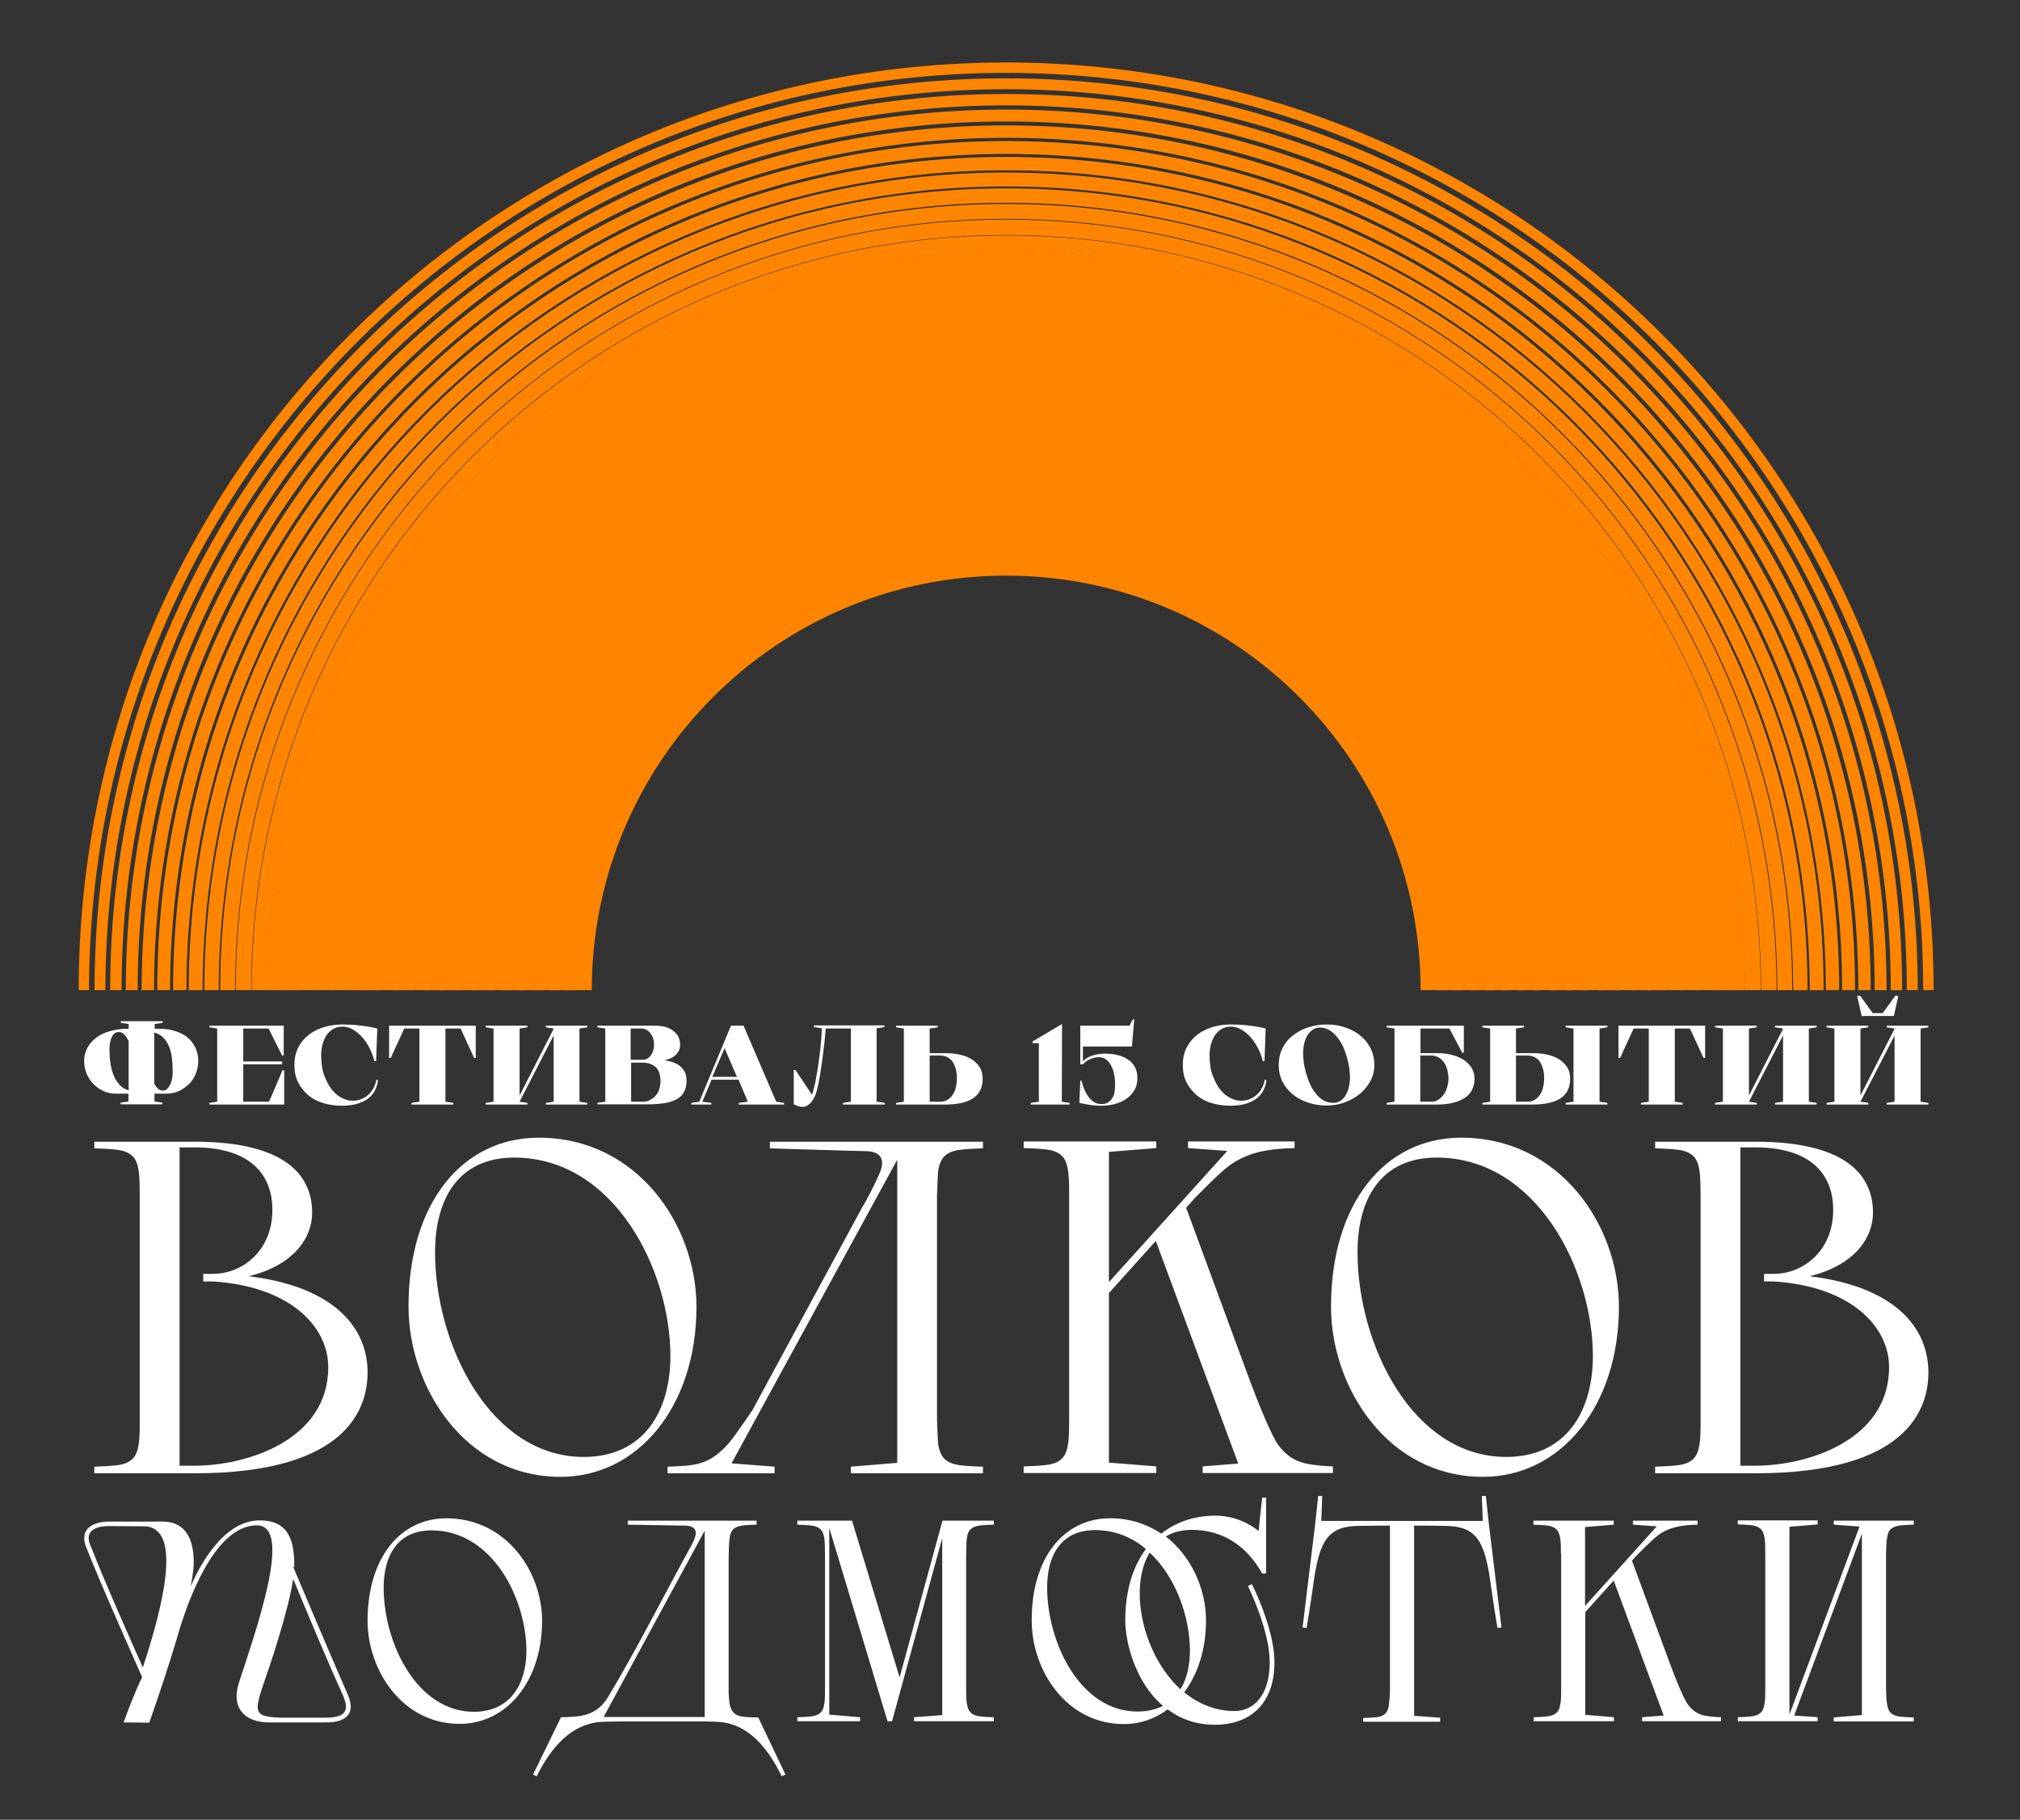 <?xml version="1.0" encoding="UTF-8"?> <svg xmlns="http://www.w3.org/2000/svg" width="151" height="136" viewBox="0 0 151 136" fill="none"><rect x="0" y="0" width="151" height="136" fill="#333333" stroke="none"/><g clip-path="url(#clip0_1460_484)"><mask id="mask0_1460_484" style="mask-type:luminance" maskUnits="userSpaceOnUse" x="-102" y="-103" width="354" height="354"><path d="M252 -103H-102V251H252V-103Z" fill="white"></path></mask><g mask="url(#mask0_1460_484)"><path d="M43.266 73.999C43.266 56.352 57.567 42.051 75.214 42.051C92.861 42.051 107.163 56.352 107.163 73.999" stroke="#FF8500" stroke-width="1.94" stroke-miterlimit="10"></path></g><mask id="mask1_1460_484" style="mask-type:luminance" maskUnits="userSpaceOnUse" x="-102" y="-103" width="354" height="354"><path d="M252 -103H-102V251H252V-103Z" fill="white"></path></mask><g mask="url(#mask1_1460_484)"><path d="M42.078 74.002C42.078 55.7 56.911 40.867 75.213 40.867C93.514 40.867 108.347 55.7 108.347 74.002" stroke="#FF8500" stroke-width="1.902" stroke-miterlimit="10"></path></g><mask id="mask2_1460_484" style="mask-type:luminance" maskUnits="userSpaceOnUse" x="-102" y="-103" width="354" height="354"><path d="M252 -103H-102V251H252V-103Z" fill="white"></path></mask><g mask="url(#mask2_1460_484)"><path d="M40.875 73.998C40.875 55.041 56.239 39.66 75.213 39.66C94.187 39.66 109.551 55.024 109.551 73.998" stroke="#FF8500" stroke-width="1.865" stroke-miterlimit="10"></path></g><mask id="mask3_1460_484" style="mask-type:luminance" maskUnits="userSpaceOnUse" x="-102" y="-103" width="354" height="354"><path d="M252 -103H-102V251H252V-103Z" fill="white"></path></mask><g mask="url(#mask3_1460_484)"><path d="M39.688 74.001C39.688 54.371 55.6 38.477 75.211 38.477C94.823 38.477 110.735 54.389 110.735 74.001" stroke="#FF8500" stroke-width="1.827" stroke-miterlimit="10"></path></g><mask id="mask4_1460_484" style="mask-type:luminance" maskUnits="userSpaceOnUse" x="-102" y="-103" width="354" height="354"><path d="M252 -103H-102V251H252V-103Z" fill="white"></path></mask><g mask="url(#mask4_1460_484)"><path d="M38.484 74.001C38.484 53.717 54.928 37.273 75.212 37.273C95.496 37.273 111.939 53.717 111.939 74.001" stroke="#FF8500" stroke-width="1.79" stroke-miterlimit="10"></path></g><mask id="mask5_1460_484" style="mask-type:luminance" maskUnits="userSpaceOnUse" x="-102" y="-103" width="354" height="354"><path d="M252 -103H-102V251H252V-103Z" fill="white"></path></mask><g mask="url(#mask5_1460_484)"><path d="M37.301 73.999C37.301 53.06 54.275 36.086 75.214 36.086C96.153 36.086 113.128 53.06 113.128 73.999" stroke="#FF8500" stroke-width="1.752" stroke-miterlimit="10"></path></g><mask id="mask6_1460_484" style="mask-type:luminance" maskUnits="userSpaceOnUse" x="-102" y="-103" width="354" height="354"><path d="M252 -103H-102V251H252V-103Z" fill="white"></path></mask><g mask="url(#mask6_1460_484)"><path d="M36.094 74.002C36.094 52.408 53.599 34.902 75.193 34.902C96.787 34.902 114.292 52.408 114.292 74.002" stroke="#FF8500" stroke-width="1.715" stroke-miterlimit="10"></path></g><mask id="mask7_1460_484" style="mask-type:luminance" maskUnits="userSpaceOnUse" x="-102" y="-103" width="354" height="354"><path d="M252 -103H-102V251H252V-103Z" fill="white"></path></mask><g mask="url(#mask7_1460_484)"><path d="M34.91 73.998C34.91 51.749 52.947 33.695 75.213 33.695C97.48 33.695 115.516 51.732 115.516 73.998" stroke="#FF8500" stroke-width="1.677" stroke-miterlimit="10"></path></g><mask id="mask8_1460_484" style="mask-type:luminance" maskUnits="userSpaceOnUse" x="-102" y="-103" width="354" height="354"><path d="M252 -103H-102V251H252V-103Z" fill="white"></path></mask><g mask="url(#mask8_1460_484)"><path d="M33.723 74.001C33.723 51.079 52.308 32.512 75.212 32.512C98.115 32.512 116.7 51.097 116.7 74.001" stroke="#FF8500" stroke-width="1.64" stroke-miterlimit="10"></path></g><mask id="mask9_1460_484" style="mask-type:luminance" maskUnits="userSpaceOnUse" x="-102" y="-103" width="354" height="354"><path d="M252 -103H-102V251H252V-103Z" fill="white"></path></mask><g mask="url(#mask9_1460_484)"><path d="M32.52 74.001C32.52 50.425 51.636 31.309 75.212 31.309C98.788 31.309 117.904 50.425 117.904 74.001" stroke="#FF8500" stroke-width="1.602" stroke-miterlimit="10"></path></g><mask id="mask10_1460_484" style="mask-type:luminance" maskUnits="userSpaceOnUse" x="-102" y="-103" width="354" height="354"><path d="M252 -103H-102V251H252V-103Z" fill="white"></path></mask><g mask="url(#mask10_1460_484)"><path d="M31.336 73.999C31.336 49.768 50.983 30.121 75.214 30.121C99.445 30.121 119.093 49.768 119.093 73.999" stroke="#FF8500" stroke-width="1.564" stroke-miterlimit="10"></path></g><mask id="mask11_1460_484" style="mask-type:luminance" maskUnits="userSpaceOnUse" x="-102" y="-103" width="354" height="354"><path d="M252 -103H-102V251H252V-103Z" fill="white"></path></mask><g mask="url(#mask11_1460_484)"><path d="M30.129 74.002C30.129 49.115 50.307 28.938 75.193 28.938C100.079 28.938 120.275 49.115 120.275 74.002" stroke="#FF8500" stroke-width="1.527" stroke-miterlimit="10"></path></g><mask id="mask12_1460_484" style="mask-type:luminance" maskUnits="userSpaceOnUse" x="-102" y="-103" width="354" height="354"><path d="M252 -103H-102V251H252V-103Z" fill="white"></path></mask><g mask="url(#mask12_1460_484)"><path d="M28.945 73.998C28.945 48.44 49.654 27.73 75.213 27.73C100.772 27.73 121.481 48.44 121.481 73.998" stroke="#FF8500" stroke-width="1.49" stroke-miterlimit="10"></path></g><mask id="mask13_1460_484" style="mask-type:luminance" maskUnits="userSpaceOnUse" x="-102" y="-103" width="354" height="354"><path d="M252 -103H-102V251H252V-103Z" fill="white"></path></mask><g mask="url(#mask13_1460_484)"><path d="M27.758 74.001C27.758 47.787 48.998 26.547 75.212 26.547C101.425 26.547 122.665 47.787 122.665 74.001" stroke="#FF8500" stroke-width="1.452" stroke-miterlimit="10"></path></g><mask id="mask14_1460_484" style="mask-type:luminance" maskUnits="userSpaceOnUse" x="-102" y="-103" width="354" height="354"><path d="M252 -103H-102V251H252V-103Z" fill="white"></path></mask><g mask="url(#mask14_1460_484)"><path d="M26.555 74.001C26.555 47.133 48.343 25.344 75.212 25.344C102.081 25.344 123.869 47.133 123.869 74.001" stroke="#FF8500" stroke-width="1.414" stroke-miterlimit="10"></path></g><mask id="mask15_1460_484" style="mask-type:luminance" maskUnits="userSpaceOnUse" x="-102" y="-103" width="354" height="354"><path d="M252 -103H-102V251H252V-103Z" fill="white"></path></mask><g mask="url(#mask15_1460_484)"><path d="M25.371 73.999C25.371 46.476 47.691 24.156 75.214 24.156C102.738 24.156 125.057 46.476 125.057 73.999" stroke="#FF8500" stroke-width="1.377" stroke-miterlimit="10"></path></g><mask id="mask16_1460_484" style="mask-type:luminance" maskUnits="userSpaceOnUse" x="-102" y="-103" width="354" height="354"><path d="M252 -103H-102V251H252V-103Z" fill="white"></path></mask><g mask="url(#mask16_1460_484)"><path d="M24.164 74C24.164 45.804 47.015 22.953 75.211 22.953C103.407 22.953 126.258 45.804 126.258 74" stroke="#FF8500" stroke-width="1.339" stroke-miterlimit="10"></path></g><mask id="mask17_1460_484" style="mask-type:luminance" maskUnits="userSpaceOnUse" x="-102" y="-103" width="354" height="354"><path d="M252 -103H-102V251H252V-103Z" fill="white"></path></mask><g mask="url(#mask17_1460_484)"><path d="M22.98 73.998C22.98 45.147 46.362 21.766 75.213 21.766C104.064 21.766 127.446 45.147 127.446 73.998" stroke="#FF8500" stroke-width="1.302" stroke-miterlimit="10"></path></g><mask id="mask18_1460_484" style="mask-type:luminance" maskUnits="userSpaceOnUse" x="-102" y="-103" width="354" height="354"><path d="M252 -103H-102V251H252V-103Z" fill="white"></path></mask><g mask="url(#mask18_1460_484)"><path d="M21.793 74.001C21.793 44.495 45.706 20.582 75.212 20.582C104.717 20.582 128.63 44.495 128.63 74.001" stroke="#FF8500" stroke-width="1.264" stroke-miterlimit="10"></path></g><mask id="mask19_1460_484" style="mask-type:luminance" maskUnits="userSpaceOnUse" x="-102" y="-103" width="354" height="354"><path d="M252 -103H-102V251H252V-103Z" fill="white"></path></mask><g mask="url(#mask19_1460_484)"><path d="M20.59 74.001C20.59 43.84 45.051 19.379 75.212 19.379C105.373 19.379 129.834 43.84 129.834 74.001" stroke="#FF8500" stroke-width="1.226" stroke-miterlimit="10"></path></g><mask id="mask20_1460_484" style="mask-type:luminance" maskUnits="userSpaceOnUse" x="-102" y="-103" width="354" height="354"><path d="M252 -103H-102V251H252V-103Z" fill="white"></path></mask><g mask="url(#mask20_1460_484)"><path d="M19.406 73.999C19.406 43.184 44.399 18.191 75.214 18.191C106.03 18.191 131.022 43.184 131.022 73.999" stroke="#FF8500" stroke-width="1.189" stroke-miterlimit="10"></path></g><mask id="mask21_1460_484" style="mask-type:luminance" maskUnits="userSpaceOnUse" x="-102" y="-103" width="354" height="354"><path d="M252 -103H-102V251H252V-103Z" fill="white"></path></mask><g mask="url(#mask21_1460_484)"><path d="M18.199 74C18.199 42.512 43.723 16.988 75.211 16.988C106.699 16.988 132.223 42.512 132.223 74" stroke="#FF8500" stroke-width="1.152" stroke-miterlimit="10"></path></g><mask id="mask22_1460_484" style="mask-type:luminance" maskUnits="userSpaceOnUse" x="-102" y="-103" width="354" height="354"><path d="M252 -103H-102V251H252V-103Z" fill="white"></path></mask><g mask="url(#mask22_1460_484)"><path d="M17.016 73.998C17.016 41.855 43.07 15.801 75.213 15.801C107.356 15.801 133.411 41.855 133.411 73.998" stroke="#FF8500" stroke-width="1.114" stroke-miterlimit="10"></path></g><mask id="mask23_1460_484" style="mask-type:luminance" maskUnits="userSpaceOnUse" x="-102" y="-103" width="354" height="354"><path d="M252 -103H-102V251H252V-103Z" fill="white"></path></mask><g mask="url(#mask23_1460_484)"><path d="M15.812 74.001C15.812 41.203 42.398 14.617 75.196 14.617C107.994 14.617 134.58 41.203 134.58 74.001" stroke="#FF8500" stroke-width="1.076" stroke-miterlimit="10"></path></g><mask id="mask24_1460_484" style="mask-type:luminance" maskUnits="userSpaceOnUse" x="-102" y="-103" width="354" height="354"><path d="M252 -103H-102V251H252V-103Z" fill="white"></path></mask><g mask="url(#mask24_1460_484)"><path d="M14.625 74.001C14.625 40.548 41.741 13.414 75.212 13.414C108.683 13.414 135.799 40.548 135.799 74.001" stroke="#FF8500" stroke-width="1.039" stroke-miterlimit="10"></path></g><mask id="mask25_1460_484" style="mask-type:luminance" maskUnits="userSpaceOnUse" x="-102" y="-103" width="354" height="354"><path d="M252 -103H-102V251H252V-103Z" fill="white"></path></mask><g mask="url(#mask25_1460_484)"><path d="M13.438 74C13.438 39.874 41.103 12.227 75.21 12.227C109.318 12.227 136.983 39.892 136.983 74" stroke="#FF8500" stroke-width="1.001" stroke-miterlimit="10"></path></g><mask id="mask26_1460_484" style="mask-type:luminance" maskUnits="userSpaceOnUse" x="-102" y="-103" width="354" height="354"><path d="M252 -103H-102V251H252V-103Z" fill="white"></path></mask><g mask="url(#mask26_1460_484)"><path d="M12.234 74C12.234 39.219 40.431 11.023 75.211 11.023C109.991 11.023 138.188 39.219 138.188 74" stroke="#FF8500" stroke-width="0.964" stroke-miterlimit="10"></path></g><mask id="mask27_1460_484" style="mask-type:luminance" maskUnits="userSpaceOnUse" x="-102" y="-103" width="354" height="354"><path d="M252 -103H-102V251H252V-103Z" fill="white"></path></mask><g mask="url(#mask27_1460_484)"><path d="M11.051 73.998C11.051 38.563 39.778 9.836 75.213 9.836C110.649 9.836 139.376 38.563 139.376 73.998" stroke="#FF8500" stroke-width="0.926" stroke-miterlimit="10"></path></g><mask id="mask28_1460_484" style="mask-type:luminance" maskUnits="userSpaceOnUse" x="-102" y="-103" width="354" height="354"><path d="M252 -103H-102V251H252V-103Z" fill="white"></path></mask><g mask="url(#mask28_1460_484)"><path d="M9.848 73.999C9.848 37.909 39.106 8.633 75.214 8.633C111.304 8.633 140.58 37.891 140.58 73.999" stroke="#FF8500" stroke-width="0.889" stroke-miterlimit="10"></path></g><mask id="mask29_1460_484" style="mask-type:luminance" maskUnits="userSpaceOnUse" x="-102" y="-103" width="354" height="354"><path d="M252 -103H-102V251H252V-103Z" fill="white"></path></mask><g mask="url(#mask29_1460_484)"><path d="M8.66 74.001C8.66 37.238 38.449 7.449 75.212 7.449C111.975 7.449 141.764 37.238 141.764 74.001" stroke="#FF8500" stroke-width="0.851" stroke-miterlimit="10"></path></g><mask id="mask30_1460_484" style="mask-type:luminance" maskUnits="userSpaceOnUse" x="-102" y="-103" width="354" height="354"><path d="M252 -103H-102V251H252V-103Z" fill="white"></path></mask><g mask="url(#mask30_1460_484)"><path d="M7.473 74C7.473 36.582 37.81 6.262 75.211 6.262C112.611 6.262 142.948 36.599 142.948 74" stroke="#FF8500" stroke-width="0.814" stroke-miterlimit="10"></path></g><mask id="mask31_1460_484" style="mask-type:luminance" maskUnits="userSpaceOnUse" x="-102" y="-103" width="354" height="354"><path d="M252 -103H-102V251H252V-103Z" fill="white"></path></mask><g mask="url(#mask31_1460_484)"><path d="M6.27 74C6.27 35.927 37.138 5.059 75.211 5.059C113.284 5.059 144.153 35.927 144.153 74" stroke="#FF8500" stroke-width="0.776" stroke-miterlimit="10"></path></g><mask id="mask32_1460_484" style="mask-type:luminance" maskUnits="userSpaceOnUse" x="-102" y="-103" width="354" height="354"><path d="M252 -103H-102V251H252V-103Z" fill="white"></path></mask><g mask="url(#mask32_1460_484)"><path d="M10.449 89.966C10.449 89.045 10.449 87.841 10.343 87.381C10.237 86.709 9.954 86.213 9.139 86.001C8.679 85.859 7.051 85.824 7.051 85.824V85.328H14.556C21.529 85.328 23.335 87.983 23.335 90.638C23.335 92.514 21.954 94.567 18.591 95.382C24.999 96.16 27.477 99.24 27.477 102.568C27.477 105.294 25.919 110.108 14.556 110.108H7.051V109.613C7.051 109.613 8.679 109.577 9.139 109.436C9.954 109.223 10.237 108.728 10.343 108.055C10.449 107.595 10.449 106.745 10.449 106.073V89.966ZM15.193 95.205H15.901C18.166 95.205 20.361 93.435 20.361 90.426C20.361 87.594 18.485 85.753 14.556 85.753H13.423V109.542H14.556C18.45 109.542 24.538 107.63 24.538 102.179C24.538 99.134 21.671 96.125 15.901 95.771H15.193V95.205Z" fill="white"></path></g><mask id="mask33_1460_484" style="mask-type:luminance" maskUnits="userSpaceOnUse" x="-102" y="-103" width="354" height="354"><path d="M252 -103H-102V251H252V-103Z" fill="white"></path></mask><g mask="url(#mask33_1460_484)"><path d="M40.274 85.027C47.637 85.027 52.062 91.576 52.062 97.665C52.062 105.135 47.673 110.374 41.903 110.374C34.752 110.374 30.539 103.648 30.539 97.665C30.521 89.966 34.522 85.027 40.274 85.027ZM38.433 86.514C34.221 86.514 32.522 89.665 32.522 93.594C32.522 100.462 36.628 108.887 43.637 108.887C48.133 108.887 50.115 105.453 50.115 101.347C50.115 94.957 45.938 86.514 38.433 86.514Z" fill="white"></path></g><mask id="mask34_1460_484" style="mask-type:luminance" maskUnits="userSpaceOnUse" x="-102" y="-103" width="354" height="354"><path d="M252 -103H-102V251H252V-103Z" fill="white"></path></mask><g mask="url(#mask34_1460_484)"><path d="M67.071 109.329V86.673L54.681 109.365L57.903 109.613V110.108H49.902V109.613C51.991 109.542 52.982 109.506 54.434 107.913C55.035 107.205 56.203 105.435 56.239 105.4L64.558 90.036L64.452 90.249C64.735 89.753 65.407 88.549 65.832 87.487C66.045 86.886 66.045 86.107 64.841 86.036C64.346 86.036 57.549 85.824 57.549 85.824V85.328H73.479V85.824C73.479 85.824 71.85 85.859 71.39 86.001C70.54 86.213 70.293 86.709 70.151 87.381C70.08 87.841 70.08 88.691 70.045 89.364V106.073C70.08 106.745 70.08 107.595 70.151 108.055C70.293 108.728 70.54 109.223 71.39 109.436C71.85 109.577 73.479 109.613 73.479 109.613V110.108H63.602V109.613L67.071 109.329Z" fill="white"></path></g><mask id="mask35_1460_484" style="mask-type:luminance" maskUnits="userSpaceOnUse" x="-102" y="-103" width="354" height="354"><path d="M252 -103H-102V251H252V-103Z" fill="white"></path></mask><g mask="url(#mask35_1460_484)"><path d="M79.922 89.344C79.922 88.672 79.922 87.822 79.816 87.362C79.709 86.689 79.426 86.194 78.612 85.981C78.152 85.84 76.523 85.804 76.523 85.804V85.309H86.435V85.804L82.895 86.087V95.822L91.745 86.017L88.807 85.804V85.309H96.772V85.804C95.038 85.84 93.338 86.052 91.887 87.114C91.073 87.716 89.197 89.663 89.197 89.663L89.303 89.557L88.666 90.265L93.445 103.221C94.011 104.708 95.038 107.363 95.639 108.106C96.17 108.779 96.772 109.168 97.48 109.345C98.294 109.558 99.64 109.593 99.64 109.593V110.089H89.905V109.593L92.56 109.381L86.4 92.743L82.895 96.637V109.31L86.435 109.593V110.089H76.523V109.593C76.523 109.593 78.152 109.558 78.612 109.416C79.426 109.204 79.709 108.708 79.816 108.035C79.922 107.575 79.922 106.726 79.922 106.053V89.344Z" fill="white"></path></g><mask id="mask36_1460_484" style="mask-type:luminance" maskUnits="userSpaceOnUse" x="-102" y="-103" width="354" height="354"><path d="M252 -103H-102V251H252V-103Z" fill="white"></path></mask><g mask="url(#mask36_1460_484)"><path d="M109.231 85.027C116.594 85.027 121.019 91.576 121.019 97.665C121.019 105.135 116.63 110.374 110.859 110.374C103.709 110.374 99.496 103.648 99.496 97.665C99.496 89.966 103.496 85.027 109.231 85.027ZM107.39 86.514C103.178 86.514 101.478 89.665 101.478 93.594C101.478 100.462 105.585 108.887 112.594 108.887C117.09 108.887 119.072 105.453 119.072 101.347C119.072 94.957 114.895 86.514 107.39 86.514Z" fill="white"></path></g><mask id="mask37_1460_484" style="mask-type:luminance" maskUnits="userSpaceOnUse" x="-102" y="-103" width="354" height="354"><path d="M252 -103H-102V251H252V-103Z" fill="white"></path></mask><g mask="url(#mask37_1460_484)"><path d="M127.125 89.966C127.125 89.045 127.125 87.841 127.019 87.381C126.913 86.709 126.629 86.213 125.815 86.001C125.355 85.859 123.727 85.824 123.727 85.824V85.328H131.231C138.205 85.328 140.011 87.983 140.011 90.638C140.011 92.514 138.63 94.567 135.267 95.382C141.674 96.16 144.152 99.24 144.152 102.568C144.152 105.294 142.595 110.108 131.231 110.108H123.727V109.613C123.727 109.613 125.355 109.577 125.815 109.436C126.629 109.223 126.913 108.728 127.019 108.055C127.125 107.595 127.125 106.745 127.125 106.073V89.966ZM131.869 95.205H132.577C134.842 95.205 137.037 93.435 137.037 90.426C137.037 87.594 135.161 85.753 131.231 85.753H130.099V109.542H131.231C135.125 109.542 141.214 107.63 141.214 102.179C141.214 99.134 138.347 96.125 132.577 95.771H131.869V95.205Z" fill="white"></path></g><mask id="mask38_1460_484" style="mask-type:luminance" maskUnits="userSpaceOnUse" x="-102" y="-103" width="354" height="354"><path d="M252 -103H-102V251H252V-103Z" fill="white"></path></mask><g mask="url(#mask38_1460_484)"><path d="M13.491 121.541C12.5 124.992 11.155 128.745 11.155 128.745L9.243 128.727C9.58 127.789 10.057 126.514 10.624 125.346C10.199 124.355 7.491 118.337 6.394 115.505C5.969 114.195 7.013 113.717 8.181 113.717H12.146C14.005 113.717 14.482 115.222 14.482 116.762C14.482 117.204 14.394 117.842 14.252 118.567C14.783 117.328 16.589 113.629 19.403 113.629C21.81 113.629 22.005 115.452 22.005 117.275C22.005 117.169 22.005 117.08 21.899 117.063C22.288 117.983 24.908 124.178 26.023 126.709C26.607 128.108 25.828 128.745 24.341 128.727H20.111C18.306 128.727 17.244 127.647 17.863 125.753C19.208 121.629 21.899 114.001 19.208 114.001C15.916 113.983 13.934 120.178 13.491 121.541ZM10.748 114.071L8.146 114.054C7.013 114.054 6.234 114.496 6.836 115.682C7.774 118.107 9.863 122.798 10.677 124.621C12.217 119.948 13.668 114.089 10.748 114.071ZM20.553 123.293C19.12 127.807 18.43 128.267 20.925 128.373H24.359C24.961 128.373 25.492 128.285 25.74 127.966C25.952 127.665 25.881 127.24 25.563 126.532C24.554 124.337 22.748 120.019 21.916 118.001C21.686 119.541 21.084 121.576 20.553 123.293Z" fill="white"></path></g><mask id="mask39_1460_484" style="mask-type:luminance" maskUnits="userSpaceOnUse" x="-102" y="-103" width="354" height="354"><path d="M252 -103H-102V251H252V-103Z" fill="white"></path></mask><g mask="url(#mask39_1460_484)"><path d="M33.371 113.473C37.831 113.473 40.522 117.437 40.522 121.137C40.522 125.668 37.867 128.836 34.362 128.836C30.025 128.836 27.477 124.765 27.477 121.137C27.477 116.446 29.901 113.473 33.371 113.473ZM32.256 114.375C29.707 114.375 28.68 116.287 28.68 118.659C28.68 122.818 31.176 127.934 35.424 127.934C38.15 127.934 39.353 125.845 39.353 123.367C39.336 119.473 36.804 114.375 32.256 114.375Z" fill="white"></path></g><mask id="mask40_1460_484" style="mask-type:luminance" maskUnits="userSpaceOnUse" x="-102" y="-103" width="354" height="354"><path d="M252 -103H-102V251H252V-103Z" fill="white"></path></mask><g mask="url(#mask40_1460_484)"><path d="M51.707 115.454C51.813 115.241 51.99 114.87 52.008 114.64C52.025 114.445 51.99 114.02 51.193 114.02C50.892 114.02 46.928 113.949 46.928 113.949V113.648H56.556V113.949C56.556 113.949 55.565 113.967 55.282 114.056C54.769 114.179 54.609 114.48 54.556 114.887C54.486 115.171 54.486 115.896 54.468 116.445V126.233C54.468 126.623 54.486 127.047 54.539 127.313C54.627 127.738 54.769 128.109 55.282 128.251C55.583 128.339 56.309 128.357 56.68 128.357L58.716 132.623L58.433 132.747C57.353 130.534 55.866 128.835 53.76 128.693C53.53 128.676 53.193 128.658 52.839 128.658H46.184C45.653 128.658 45.175 128.676 44.857 128.693C42.715 128.87 41.211 130.552 40.113 132.764L39.848 132.623L41.936 128.339C43.423 128.322 44.609 128.233 45.459 126.817C47.547 123.366 49.636 119.206 51.707 115.454ZM52.68 128.322V114.392L45.122 128.322H52.68Z" fill="white"></path></g><mask id="mask41_1460_484" style="mask-type:luminance" maskUnits="userSpaceOnUse" x="-102" y="-103" width="354" height="354"><path d="M252 -103H-102V251H252V-103Z" fill="white"></path></mask><g mask="url(#mask41_1460_484)"><path d="M70.434 128.18V114.958L66.682 128.64H66.345L61.991 114.197V128.145L64.292 128.339V128.64H59.602V128.339C59.602 128.339 60.593 128.322 60.876 128.233C61.372 128.109 61.549 127.808 61.602 127.401C61.672 127.118 61.672 126.605 61.672 126.198V116.445C61.672 115.879 61.672 115.153 61.602 114.887C61.531 114.48 61.372 114.179 60.876 114.056C60.593 113.967 59.602 113.949 59.602 113.949V113.648H63.69L67.248 125.366L70.452 113.648H74.293V113.949C74.293 113.949 73.301 113.967 73.018 114.056C72.523 114.179 72.346 114.48 72.293 114.887C72.222 115.171 72.222 115.896 72.222 116.445V126.198C72.222 126.605 72.222 127.118 72.293 127.401C72.363 127.808 72.523 128.109 73.018 128.233C73.301 128.322 74.293 128.339 74.293 128.339V128.64H68.328V128.339L70.434 128.18Z" fill="white"></path></g><mask id="mask42_1460_484" style="mask-type:luminance" maskUnits="userSpaceOnUse" x="-102" y="-103" width="354" height="354"><path d="M252 -103H-102V251H252V-103Z" fill="white"></path></mask><g mask="url(#mask42_1460_484)"><path d="M82.984 113.47C84.471 113.47 85.745 113.912 86.807 114.62C87.94 113.717 89.356 113.275 90.861 113.275C92.808 113.275 94.082 114.425 94.082 114.425L94.347 111.93H94.648V117.594H94.347C93.162 115.47 91.338 114.337 89.108 114.337C88.312 114.337 87.675 114.514 87.144 114.832C89.073 116.319 90.153 118.78 90.153 121.116C90.153 123.275 89.533 125.134 88.524 126.479C89.569 127.329 90.843 127.877 92.294 127.877C93.693 127.877 94.914 126.727 94.914 124.231C94.914 121.806 93.285 118.532 93.285 118.532L93.586 118.39C94.259 119.771 95.268 122.266 95.268 124.231C95.268 127.541 93.232 128.904 90.843 128.904C89.391 128.904 88.223 128.461 87.285 127.753C86.347 128.461 85.232 128.851 84.011 128.851C79.674 128.851 77.125 124.78 77.125 121.151C77.09 116.443 79.515 113.47 82.984 113.47ZM84.117 121.098C84.117 118.833 84.701 117.063 85.657 115.771C84.63 114.886 83.338 114.355 81.851 114.355C79.302 114.355 78.276 116.266 78.276 118.638C78.276 122.797 80.772 127.913 85.02 127.913C85.763 127.913 86.4 127.771 86.931 127.488C84.896 125.753 84.117 122.797 84.117 121.098ZM85.94 116.036C84.347 118.656 85.409 123.647 88.241 126.249C88.737 125.452 88.949 124.444 88.949 123.346C88.949 120.868 87.905 117.859 85.94 116.036Z" fill="white"></path></g><mask id="mask43_1460_484" style="mask-type:luminance" maskUnits="userSpaceOnUse" x="-102" y="-103" width="354" height="354"><path d="M252 -103H-102V251H252V-103Z" fill="white"></path></mask><g mask="url(#mask43_1460_484)"><path d="M110.841 113.667L110.77 111.809H111.071L111.301 113.933L112.239 121.632L111.938 121.668C111.938 121.668 111.566 119.402 111.425 118.322C110.982 115.101 110.327 114.074 108.062 114.039C107.619 114.039 106.823 114.021 106.823 114.021H105.708V128.234L107.655 128.376V128.677H101.902V128.394C101.902 128.394 102.84 128.376 103.106 128.305C103.619 128.163 103.743 127.88 103.814 127.491C103.849 127.225 103.902 126.694 103.902 126.34V114.021H102.787C102.787 114.021 101.991 114.039 101.548 114.039C99.283 114.074 98.628 115.119 98.185 118.322C98.044 119.402 97.672 121.668 97.672 121.668L97.371 121.632L98.309 113.933L98.539 111.809H98.84L98.769 113.667H110.841Z" fill="white"></path></g><mask id="mask44_1460_484" style="mask-type:luminance" maskUnits="userSpaceOnUse" x="-102" y="-103" width="354" height="354"><path d="M252 -103H-102V251H252V-103Z" fill="white"></path></mask><g mask="url(#mask44_1460_484)"><path d="M116.682 116.091C116.682 115.684 116.682 115.171 116.611 114.887C116.54 114.48 116.381 114.179 115.886 114.056C115.602 113.967 114.629 113.949 114.629 113.949V113.648H120.629V113.949L118.487 114.126V120.02L123.851 114.073L122.063 113.949V113.648H126.895V113.949C125.851 113.967 124.806 114.091 123.939 114.746C123.444 115.118 122.311 116.286 122.311 116.286L122.381 116.215L121.992 116.64L124.895 124.499C125.231 125.401 125.868 127.012 126.222 127.454C126.541 127.862 126.913 128.092 127.337 128.198C127.833 128.322 128.647 128.339 128.647 128.339V128.64H122.753V128.339L124.364 128.216L120.629 118.127L118.505 120.481V128.162L120.647 128.339V128.64H114.647V128.339C114.647 128.339 115.638 128.322 115.903 128.233C116.399 128.109 116.576 127.808 116.629 127.401C116.7 127.118 116.7 126.605 116.7 126.198V116.091H116.682Z" fill="white"></path></g><mask id="mask45_1460_484" style="mask-type:luminance" maskUnits="userSpaceOnUse" x="-102" y="-103" width="354" height="354"><path d="M252 -103H-102V251H252V-103Z" fill="white"></path></mask><g mask="url(#mask45_1460_484)"><path d="M139.181 128.178V114.62L134.119 128.214L135.871 128.338V128.638H129.906V128.338C129.906 128.338 130.897 128.32 131.163 128.231C131.659 128.108 131.836 127.807 131.889 127.399C131.959 127.116 131.959 126.603 131.959 126.196V116.071C131.959 115.664 131.959 115.151 131.889 114.868C131.818 114.461 131.659 114.16 131.163 114.036C130.88 113.947 129.906 113.93 129.906 113.93V113.629H135.871V113.93L133.765 114.107V128.143L139.004 114.089L137.075 113.947V113.647H143.057V113.947C143.057 113.947 142.066 113.965 141.801 114.054C141.287 114.178 141.128 114.479 141.075 114.886C141.004 115.169 141.004 115.682 140.986 116.089V126.214C141.004 126.621 141.004 127.134 141.075 127.417C141.146 127.824 141.287 128.125 141.801 128.249C142.084 128.338 143.057 128.355 143.057 128.355V128.656H137.075V128.355L139.181 128.178Z" fill="white"></path></g><mask id="mask46_1460_484" style="mask-type:luminance" maskUnits="userSpaceOnUse" x="-102" y="-103" width="354" height="354"><path d="M252 -103H-102V251H252V-103Z" fill="white"></path></mask><g mask="url(#mask46_1460_484)"><path d="M11.528 76.887H11.9C12.342 76.887 12.75 76.94 13.104 77.064C13.458 77.17 13.776 77.329 14.024 77.542C14.272 77.754 14.466 78.002 14.608 78.303C14.75 78.604 14.82 78.922 14.82 79.276C14.82 79.63 14.75 79.966 14.626 80.267C14.502 80.568 14.325 80.834 14.095 81.046C13.865 81.259 13.617 81.436 13.334 81.559C13.05 81.683 12.732 81.737 12.431 81.737H11.546V82.321L12.13 82.409V82.533H9.015V82.409L9.599 82.321V81.737H8.679C8.36 81.737 8.059 81.683 7.776 81.559C7.493 81.436 7.227 81.259 7.015 81.046C6.785 80.834 6.625 80.568 6.484 80.267C6.36 79.966 6.289 79.63 6.289 79.276C6.289 78.922 6.378 78.586 6.537 78.303C6.696 78.002 6.926 77.754 7.209 77.542C7.493 77.329 7.829 77.17 8.218 77.064C8.608 76.957 9.015 76.887 9.457 76.887H9.617V76.533L9.033 76.444V76.32H12.148V76.444L11.564 76.533V76.887H11.528ZM9.599 77.772C9.51 77.612 9.422 77.453 9.298 77.329C9.174 77.188 9.033 77.135 8.856 77.135C8.661 77.135 8.502 77.241 8.378 77.471C8.254 77.701 8.183 78.019 8.183 78.427C8.183 78.781 8.201 79.117 8.254 79.453C8.307 79.79 8.378 80.09 8.502 80.374C8.608 80.657 8.767 80.887 8.944 81.082C9.121 81.276 9.351 81.418 9.617 81.489V77.772H9.599ZM11.528 80.975C11.599 81.117 11.688 81.241 11.794 81.347C11.9 81.453 12.024 81.506 12.201 81.506C12.289 81.506 12.396 81.471 12.466 81.4C12.555 81.329 12.626 81.223 12.697 81.099C12.767 80.975 12.82 80.816 12.856 80.657C12.891 80.48 12.909 80.303 12.909 80.09C12.909 79.754 12.891 79.418 12.856 79.099C12.82 78.781 12.75 78.497 12.643 78.232C12.537 77.966 12.396 77.754 12.219 77.559C12.042 77.382 11.812 77.241 11.528 77.17V80.975Z" fill="white"></path></g><mask id="mask47_1460_484" style="mask-type:luminance" maskUnits="userSpaceOnUse" x="-102" y="-103" width="354" height="354"><path d="M252 -103H-102V251H252V-103Z" fill="white"></path></mask><g mask="url(#mask47_1460_484)"><path d="M16.236 76.869L15.652 76.78V76.656H21.21V78.886H21.086L20.077 76.869H18.183V79.329H21.086V79.541H18.183V82.338H20.113L21.122 79.984H21.245V82.55H15.652V82.426L16.236 82.338V76.869Z" fill="white"></path></g><mask id="mask48_1460_484" style="mask-type:luminance" maskUnits="userSpaceOnUse" x="-102" y="-103" width="354" height="354"><path d="M252 -103H-102V251H252V-103Z" fill="white"></path></mask><g mask="url(#mask48_1460_484)"><path d="M28.256 80.726C28.238 80.921 28.185 81.133 28.097 81.345C28.008 81.576 27.866 81.788 27.672 81.965C27.477 82.16 27.194 82.319 26.858 82.443C26.521 82.567 26.079 82.638 25.53 82.638C25.052 82.638 24.592 82.567 24.167 82.443C23.742 82.319 23.371 82.124 23.052 81.859C22.733 81.593 22.486 81.275 22.291 80.903C22.096 80.531 22.008 80.089 22.008 79.593C22.008 79.062 22.114 78.62 22.326 78.23C22.539 77.841 22.804 77.54 23.141 77.292C23.477 77.044 23.866 76.867 24.291 76.743C24.716 76.62 25.158 76.566 25.601 76.566C25.99 76.566 26.415 76.584 26.875 76.637C27.335 76.69 27.778 76.761 28.203 76.867L28.114 79.31H27.99C27.92 79.027 27.813 78.726 27.672 78.425C27.53 78.124 27.335 77.841 27.141 77.593C26.928 77.345 26.698 77.133 26.433 76.974C26.167 76.814 25.902 76.726 25.601 76.726C25.318 76.726 25.088 76.796 24.875 76.92C24.68 77.044 24.503 77.221 24.38 77.416C24.256 77.628 24.167 77.841 24.096 78.089C24.043 78.336 24.008 78.584 24.008 78.832C24.008 79.434 24.079 79.947 24.238 80.372C24.397 80.797 24.592 81.168 24.822 81.452C25.052 81.735 25.318 81.947 25.583 82.071C25.866 82.213 26.114 82.266 26.362 82.266C26.628 82.266 26.858 82.213 27.052 82.124C27.265 82.036 27.442 81.912 27.583 81.77C27.743 81.629 27.849 81.452 27.955 81.257C28.044 81.062 28.097 80.885 28.132 80.691L28.256 80.726Z" fill="white"></path></g><mask id="mask49_1460_484" style="mask-type:luminance" maskUnits="userSpaceOnUse" x="-102" y="-103" width="354" height="354"><path d="M252 -103H-102V251H252V-103Z" fill="white"></path></mask><g mask="url(#mask49_1460_484)"><path d="M33.298 76.869V82.338L33.883 82.426V82.55H30.767V82.426L31.352 82.338V76.869H30.219L29.21 79.063H29.086V76.656H35.564V79.063H35.44L34.431 76.869H33.298Z" fill="white"></path></g><mask id="mask50_1460_484" style="mask-type:luminance" maskUnits="userSpaceOnUse" x="-102" y="-103" width="354" height="354"><path d="M252 -103H-102V251H252V-103Z" fill="white"></path></mask><g mask="url(#mask50_1460_484)"><path d="M41.389 77.382L38.84 82.338L39.424 82.426V82.55H36.309V82.426L36.893 82.338V76.869L36.309 76.78V76.656H39.424V76.78L38.84 76.869V81.878L41.389 76.886V76.869L40.804 76.78V76.656H43.902V76.78L43.318 76.869V82.338L43.902 82.426V82.55H40.804V82.426L41.389 82.338V77.382Z" fill="white"></path></g><mask id="mask51_1460_484" style="mask-type:luminance" maskUnits="userSpaceOnUse" x="-102" y="-103" width="354" height="354"><path d="M252 -103H-102V251H252V-103Z" fill="white"></path></mask><g mask="url(#mask51_1460_484)"><path d="M44.664 82.55V82.426L45.248 82.338V76.869L44.664 76.78V76.656H48.983C49.248 76.656 49.496 76.692 49.726 76.745C49.956 76.816 50.151 76.904 50.31 77.028C50.47 77.152 50.611 77.293 50.7 77.47C50.788 77.647 50.841 77.842 50.841 78.055C50.841 78.232 50.806 78.391 50.753 78.515C50.682 78.656 50.594 78.763 50.487 78.869C50.381 78.957 50.257 79.046 50.116 79.099C49.974 79.152 49.833 79.205 49.673 79.24C49.903 79.276 50.133 79.329 50.328 79.4C50.523 79.471 50.7 79.559 50.841 79.683C50.983 79.807 51.107 79.948 51.195 80.125C51.284 80.302 51.319 80.515 51.319 80.78C51.319 81.117 51.248 81.4 51.125 81.63C51.001 81.86 50.806 82.037 50.558 82.161C50.31 82.302 50.01 82.391 49.673 82.444C49.319 82.497 48.93 82.533 48.487 82.533H44.664V82.55ZM47.178 79.205H48.027C48.186 79.205 48.31 79.17 48.416 79.099C48.523 79.028 48.611 78.94 48.682 78.833C48.753 78.727 48.806 78.603 48.841 78.462C48.877 78.32 48.894 78.196 48.894 78.055C48.894 77.948 48.877 77.824 48.841 77.683C48.806 77.541 48.753 77.417 48.664 77.293C48.593 77.169 48.487 77.063 48.363 76.993C48.239 76.904 48.098 76.869 47.921 76.869H47.142V79.205H47.178ZM47.178 82.338H48.027C48.239 82.338 48.416 82.303 48.593 82.214C48.753 82.126 48.894 82.019 49.018 81.878C49.142 81.736 49.231 81.577 49.284 81.382C49.337 81.205 49.372 81.01 49.372 80.798C49.372 80.32 49.248 79.966 49.018 79.754C48.788 79.541 48.452 79.417 48.027 79.417H47.178V82.338Z" fill="white"></path></g><mask id="mask52_1460_484" style="mask-type:luminance" maskUnits="userSpaceOnUse" x="-102" y="-103" width="354" height="354"><path d="M252 -103H-102V251H252V-103Z" fill="white"></path></mask><g mask="url(#mask52_1460_484)"><path d="M55.581 76.656L58.024 82.338L58.608 82.426V82.55H55.227V82.426L55.9 82.338L55.21 80.692H53.192L52.502 82.338L53.174 82.426V82.55H51.688V82.426L52.272 82.338L54.643 76.656H55.581ZM55.086 80.479L54.166 78.338L53.245 80.479H55.086Z" fill="white"></path></g><mask id="mask53_1460_484" style="mask-type:luminance" maskUnits="userSpaceOnUse" x="-102" y="-103" width="354" height="354"><path d="M252 -103H-102V251H252V-103Z" fill="white"></path></mask><g mask="url(#mask53_1460_484)"><path d="M65.549 82.336L66.133 82.425V82.549H63.017V82.425L63.602 82.336V76.867H61.725C61.672 77.522 61.619 78.088 61.548 78.584C61.495 79.079 61.425 79.504 61.371 79.876C61.318 80.248 61.265 80.566 61.212 80.832C61.159 81.097 61.106 81.327 61.053 81.522C61.017 81.681 60.964 81.823 60.894 81.964C60.823 82.106 60.752 82.23 60.663 82.354C60.575 82.46 60.469 82.549 60.362 82.619C60.256 82.69 60.115 82.725 59.973 82.725C59.778 82.725 59.566 82.655 59.336 82.531V79.964H59.46L60.699 81.823C60.787 81.575 60.858 81.256 60.947 80.885C61.017 80.513 61.088 80.106 61.159 79.646C61.23 79.203 61.283 78.743 61.336 78.247C61.389 77.769 61.425 77.292 61.425 76.849L60.84 76.761V76.637H66.115V76.761L65.531 76.849V82.336H65.549Z" fill="white"></path></g><mask id="mask54_1460_484" style="mask-type:luminance" maskUnits="userSpaceOnUse" x="-102" y="-103" width="354" height="354"><path d="M252 -103H-102V251H252V-103Z" fill="white"></path></mask><g mask="url(#mask54_1460_484)"><path d="M69.494 76.869V78.709H70.698C71.052 78.709 71.406 78.745 71.724 78.816C72.06 78.886 72.344 78.993 72.609 79.152C72.857 79.311 73.069 79.506 73.229 79.754C73.388 80.001 73.459 80.285 73.459 80.639C73.459 80.975 73.388 81.258 73.264 81.506C73.14 81.754 72.945 81.949 72.698 82.108C72.45 82.267 72.149 82.373 71.813 82.444C71.459 82.515 71.069 82.55 70.627 82.55H66.981V82.426L67.565 82.338V76.869L66.981 76.78V76.656H70.096V76.78L69.494 76.869ZM69.494 82.338H70.273C70.503 82.338 70.698 82.285 70.857 82.179C71.016 82.072 71.14 81.949 71.246 81.772C71.352 81.612 71.423 81.435 71.459 81.223C71.512 81.028 71.529 80.816 71.529 80.621C71.529 80.373 71.512 80.161 71.459 79.948C71.406 79.736 71.335 79.559 71.246 79.4C71.14 79.24 71.016 79.117 70.857 79.028C70.698 78.94 70.503 78.886 70.273 78.886H69.494V82.338Z" fill="white"></path></g><mask id="mask55_1460_484" style="mask-type:luminance" maskUnits="userSpaceOnUse" x="-102" y="-103" width="354" height="354"><path d="M252 -103H-102V251H252V-103Z" fill="white"></path></mask><g mask="url(#mask55_1460_484)"><path d="M79.957 82.425V82.549H77.055V82.425L77.656 82.337V77.965H77.179V77.841L79.391 76.531L79.373 82.337L79.957 82.425Z" fill="white"></path></g><mask id="mask56_1460_484" style="mask-type:luminance" maskUnits="userSpaceOnUse" x="-102" y="-103" width="354" height="354"><path d="M252 -103H-102V251H252V-103Z" fill="white"></path></mask><g mask="url(#mask56_1460_484)"><path d="M80.967 79.541H80.754V76.656H84.436L84.666 76.195H84.79L84.613 78.213H80.949V79.311C81.02 79.24 81.108 79.169 81.215 79.098C81.321 79.027 81.427 78.974 81.569 78.921C81.71 78.868 81.852 78.833 82.029 78.797C82.206 78.762 82.4 78.744 82.631 78.744C82.931 78.744 83.232 78.779 83.533 78.85C83.817 78.921 84.082 79.027 84.294 79.169C84.525 79.311 84.701 79.505 84.825 79.735C84.967 79.965 85.02 80.249 85.02 80.585C85.02 80.939 84.949 81.24 84.79 81.488C84.631 81.753 84.436 81.966 84.188 82.125C83.94 82.302 83.657 82.426 83.321 82.514C83.002 82.603 82.666 82.638 82.33 82.638C82.064 82.638 81.816 82.62 81.551 82.585C81.285 82.55 81.002 82.496 80.684 82.426L80.754 80.762H80.843C80.896 80.957 80.949 81.151 81.038 81.364C81.108 81.576 81.215 81.753 81.338 81.93C81.462 82.107 81.604 82.249 81.763 82.355C81.923 82.461 82.117 82.514 82.347 82.514C82.56 82.514 82.737 82.461 82.861 82.373C83.002 82.266 83.091 82.16 83.179 82.019C83.268 81.877 83.303 81.718 83.321 81.558C83.339 81.399 83.356 81.24 83.356 81.116C83.356 80.727 83.321 80.408 83.25 80.142C83.179 79.877 83.091 79.665 82.967 79.487C82.861 79.311 82.719 79.204 82.578 79.116C82.436 79.045 82.294 79.01 82.135 79.01C81.94 79.01 81.728 79.063 81.498 79.151C81.268 79.24 81.126 79.364 80.967 79.541Z" fill="white"></path></g><mask id="mask57_1460_484" style="mask-type:luminance" maskUnits="userSpaceOnUse" x="-102" y="-103" width="354" height="354"><path d="M252 -103H-102V251H252V-103Z" fill="white"></path></mask><g mask="url(#mask57_1460_484)"><path d="M94.666 80.726C94.648 80.921 94.595 81.133 94.507 81.345C94.418 81.576 94.277 81.788 94.082 81.965C93.887 82.16 93.604 82.319 93.268 82.443C92.931 82.567 92.489 82.638 91.94 82.638C91.462 82.638 91.002 82.567 90.577 82.443C90.153 82.319 89.781 82.124 89.462 81.859C89.144 81.593 88.896 81.275 88.701 80.903C88.507 80.531 88.418 80.089 88.418 79.593C88.418 79.062 88.524 78.62 88.737 78.23C88.949 77.841 89.215 77.54 89.551 77.292C89.887 77.044 90.276 76.867 90.701 76.743C91.126 76.62 91.569 76.566 92.011 76.566C92.4 76.566 92.825 76.584 93.285 76.637C93.746 76.69 94.188 76.761 94.613 76.867L94.525 79.31H94.401C94.33 79.027 94.224 78.726 94.082 78.425C93.94 78.124 93.746 77.841 93.551 77.593C93.339 77.345 93.109 77.133 92.843 76.974C92.578 76.814 92.294 76.726 92.011 76.726C91.728 76.726 91.498 76.796 91.285 76.92C91.091 77.044 90.914 77.221 90.79 77.416C90.666 77.628 90.577 77.841 90.507 78.089C90.454 78.336 90.418 78.584 90.418 78.832C90.418 79.434 90.489 79.947 90.648 80.372C90.808 80.797 91.002 81.168 91.232 81.452C91.462 81.735 91.728 81.947 91.993 82.071C92.277 82.213 92.524 82.266 92.772 82.266C93.038 82.266 93.268 82.213 93.463 82.124C93.675 82.036 93.852 81.912 93.993 81.77C94.153 81.629 94.259 81.452 94.365 81.257C94.454 81.062 94.507 80.885 94.542 80.691L94.666 80.726Z" fill="white"></path></g><mask id="mask58_1460_484" style="mask-type:luminance" maskUnits="userSpaceOnUse" x="-102" y="-103" width="354" height="354"><path d="M252 -103H-102V251H252V-103Z" fill="white"></path></mask><g mask="url(#mask58_1460_484)"><path d="M102.737 79.593C102.737 80.036 102.631 80.443 102.436 80.797C102.241 81.168 101.976 81.487 101.657 81.752C101.321 82.018 100.949 82.23 100.524 82.39C100.099 82.549 99.639 82.62 99.161 82.62C98.648 82.62 98.188 82.549 97.745 82.39C97.303 82.248 96.931 82.036 96.612 81.77C96.294 81.505 96.046 81.186 95.851 80.814C95.674 80.443 95.586 80.036 95.586 79.593C95.586 79.151 95.674 78.743 95.851 78.372C96.028 78 96.276 77.681 96.612 77.416C96.949 77.15 97.303 76.938 97.745 76.796C98.188 76.655 98.648 76.566 99.161 76.566C99.675 76.566 100.135 76.637 100.577 76.796C101.02 76.938 101.392 77.15 101.71 77.416C102.029 77.681 102.277 78 102.471 78.372C102.648 78.743 102.737 79.151 102.737 79.593ZM99.657 82.425C99.852 82.425 100.046 82.372 100.188 82.284C100.347 82.177 100.471 82.053 100.577 81.876C100.684 81.699 100.772 81.505 100.825 81.275C100.878 81.044 100.914 80.797 100.914 80.549C100.914 80.337 100.896 80.089 100.861 79.823C100.825 79.558 100.754 79.275 100.684 79.009C100.595 78.726 100.507 78.46 100.383 78.195C100.259 77.929 100.117 77.699 99.94 77.487C99.763 77.274 99.586 77.115 99.374 76.991C99.161 76.867 98.931 76.796 98.666 76.796C98.471 76.796 98.276 76.85 98.135 76.956C97.975 77.062 97.852 77.186 97.745 77.363C97.639 77.54 97.551 77.735 97.498 77.965C97.444 78.195 97.409 78.443 97.409 78.69C97.409 78.903 97.427 79.151 97.462 79.416C97.498 79.682 97.568 79.965 97.639 80.23C97.728 80.513 97.816 80.779 97.94 81.044C98.064 81.31 98.206 81.54 98.382 81.752C98.542 81.965 98.737 82.124 98.949 82.248C99.161 82.354 99.391 82.425 99.657 82.425Z" fill="white"></path></g><mask id="mask59_1460_484" style="mask-type:luminance" maskUnits="userSpaceOnUse" x="-102" y="-103" width="354" height="354"><path d="M252 -103H-102V251H252V-103Z" fill="white"></path></mask><g mask="url(#mask59_1460_484)"><path d="M106.17 78.709H107.462C107.816 78.709 108.17 78.745 108.488 78.833C108.825 78.904 109.108 79.028 109.373 79.187C109.621 79.347 109.834 79.541 109.993 79.789C110.152 80.037 110.223 80.32 110.223 80.639C110.223 80.957 110.152 81.223 110.028 81.471C109.904 81.718 109.71 81.913 109.462 82.072C109.214 82.232 108.913 82.356 108.577 82.426C108.223 82.515 107.833 82.55 107.391 82.55H103.656V82.426L104.24 82.338V76.869L103.656 76.78V76.656H109.426V78.674H109.303L108.347 76.869H106.187V78.709H106.17ZM106.17 82.338H107.019C107.196 82.338 107.373 82.285 107.533 82.179C107.692 82.072 107.816 81.949 107.94 81.772C108.046 81.612 108.134 81.435 108.187 81.223C108.241 81.028 108.276 80.816 108.276 80.621C108.276 80.373 108.241 80.161 108.187 79.948C108.134 79.736 108.046 79.559 107.94 79.4C107.833 79.24 107.692 79.117 107.533 79.028C107.373 78.94 107.196 78.886 107.019 78.886H106.17V82.338Z" fill="white"></path></g><mask id="mask60_1460_484" style="mask-type:luminance" maskUnits="userSpaceOnUse" x="-102" y="-103" width="354" height="354"><path d="M252 -103H-102V251H252V-103Z" fill="white"></path></mask><g mask="url(#mask60_1460_484)"><path d="M113.322 76.869V78.709H114.614C114.968 78.709 115.322 78.745 115.641 78.816C115.977 78.886 116.26 78.993 116.526 79.152C116.773 79.311 116.986 79.506 117.145 79.754C117.304 80.001 117.375 80.285 117.375 80.639C117.375 80.975 117.304 81.258 117.181 81.506C117.057 81.754 116.862 81.949 116.614 82.108C116.366 82.267 116.065 82.373 115.729 82.444C115.375 82.515 114.986 82.55 114.543 82.55H110.809V82.426L111.393 82.338V76.869L110.809 76.78V76.656H113.924V76.78L113.322 76.869ZM113.322 82.338H114.172C114.402 82.338 114.596 82.285 114.756 82.179C114.915 82.072 115.039 81.949 115.145 81.772C115.251 81.612 115.322 81.435 115.357 81.223C115.411 81.028 115.428 80.816 115.428 80.621C115.428 80.373 115.411 80.161 115.357 79.948C115.304 79.736 115.234 79.559 115.145 79.4C115.039 79.24 114.915 79.117 114.756 79.028C114.596 78.94 114.402 78.886 114.172 78.886H113.322V82.338ZM117.039 82.55V82.426L117.623 82.338V76.869L117.039 76.78V76.656H120.154V76.78L119.57 76.869V82.338L120.154 82.426V82.55H117.039Z" fill="white"></path></g><mask id="mask61_1460_484" style="mask-type:luminance" maskUnits="userSpaceOnUse" x="-102" y="-103" width="354" height="354"><path d="M252 -103H-102V251H252V-103Z" fill="white"></path></mask><g mask="url(#mask61_1460_484)"><path d="M125.197 76.869V82.338L125.781 82.426V82.55H122.666V82.426L123.25 82.338V76.869H122.117L121.108 79.063H120.984V76.656H127.463V79.063H127.339L126.33 76.869H125.197Z" fill="white"></path></g><mask id="mask62_1460_484" style="mask-type:luminance" maskUnits="userSpaceOnUse" x="-102" y="-103" width="354" height="354"><path d="M252 -103H-102V251H252V-103Z" fill="white"></path></mask><g mask="url(#mask62_1460_484)"><path d="M133.287 77.382L130.738 82.338L131.322 82.426V82.55H128.207V82.426L128.791 82.338V76.869L128.207 76.78V76.656H131.322V76.78L130.738 76.869V81.878L133.287 76.886V76.869L132.685 76.78V76.656H135.8V76.78L135.216 76.869V82.338L135.8 82.426V82.55H132.685V82.426L133.287 82.338V77.382Z" fill="white"></path></g><mask id="mask63_1460_484" style="mask-type:luminance" maskUnits="userSpaceOnUse" x="-102" y="-103" width="354" height="354"><path d="M252 -103H-102V251H252V-103Z" fill="white"></path></mask><g mask="url(#mask63_1460_484)"><path d="M141.623 77.399L139.074 82.338L139.658 82.426V82.55H136.543V82.426L137.127 82.338V76.868L136.543 76.78V76.656H139.658V76.78L139.074 76.868V81.877L141.623 76.886V76.868L141.039 76.78V76.656H144.154V76.78L143.57 76.868V82.338L144.154 82.426V82.55H141.039V82.426L141.623 82.338V77.399ZM140.738 75.718L141.676 74.426H141.906L141.57 75.93H139.163L138.826 74.426H139.056L139.994 75.718H140.738Z" fill="white"></path></g></g><defs><clipPath id="clip0_1460_484"><rect width="151" height="136" fill="white"></rect></clipPath></defs></svg> 